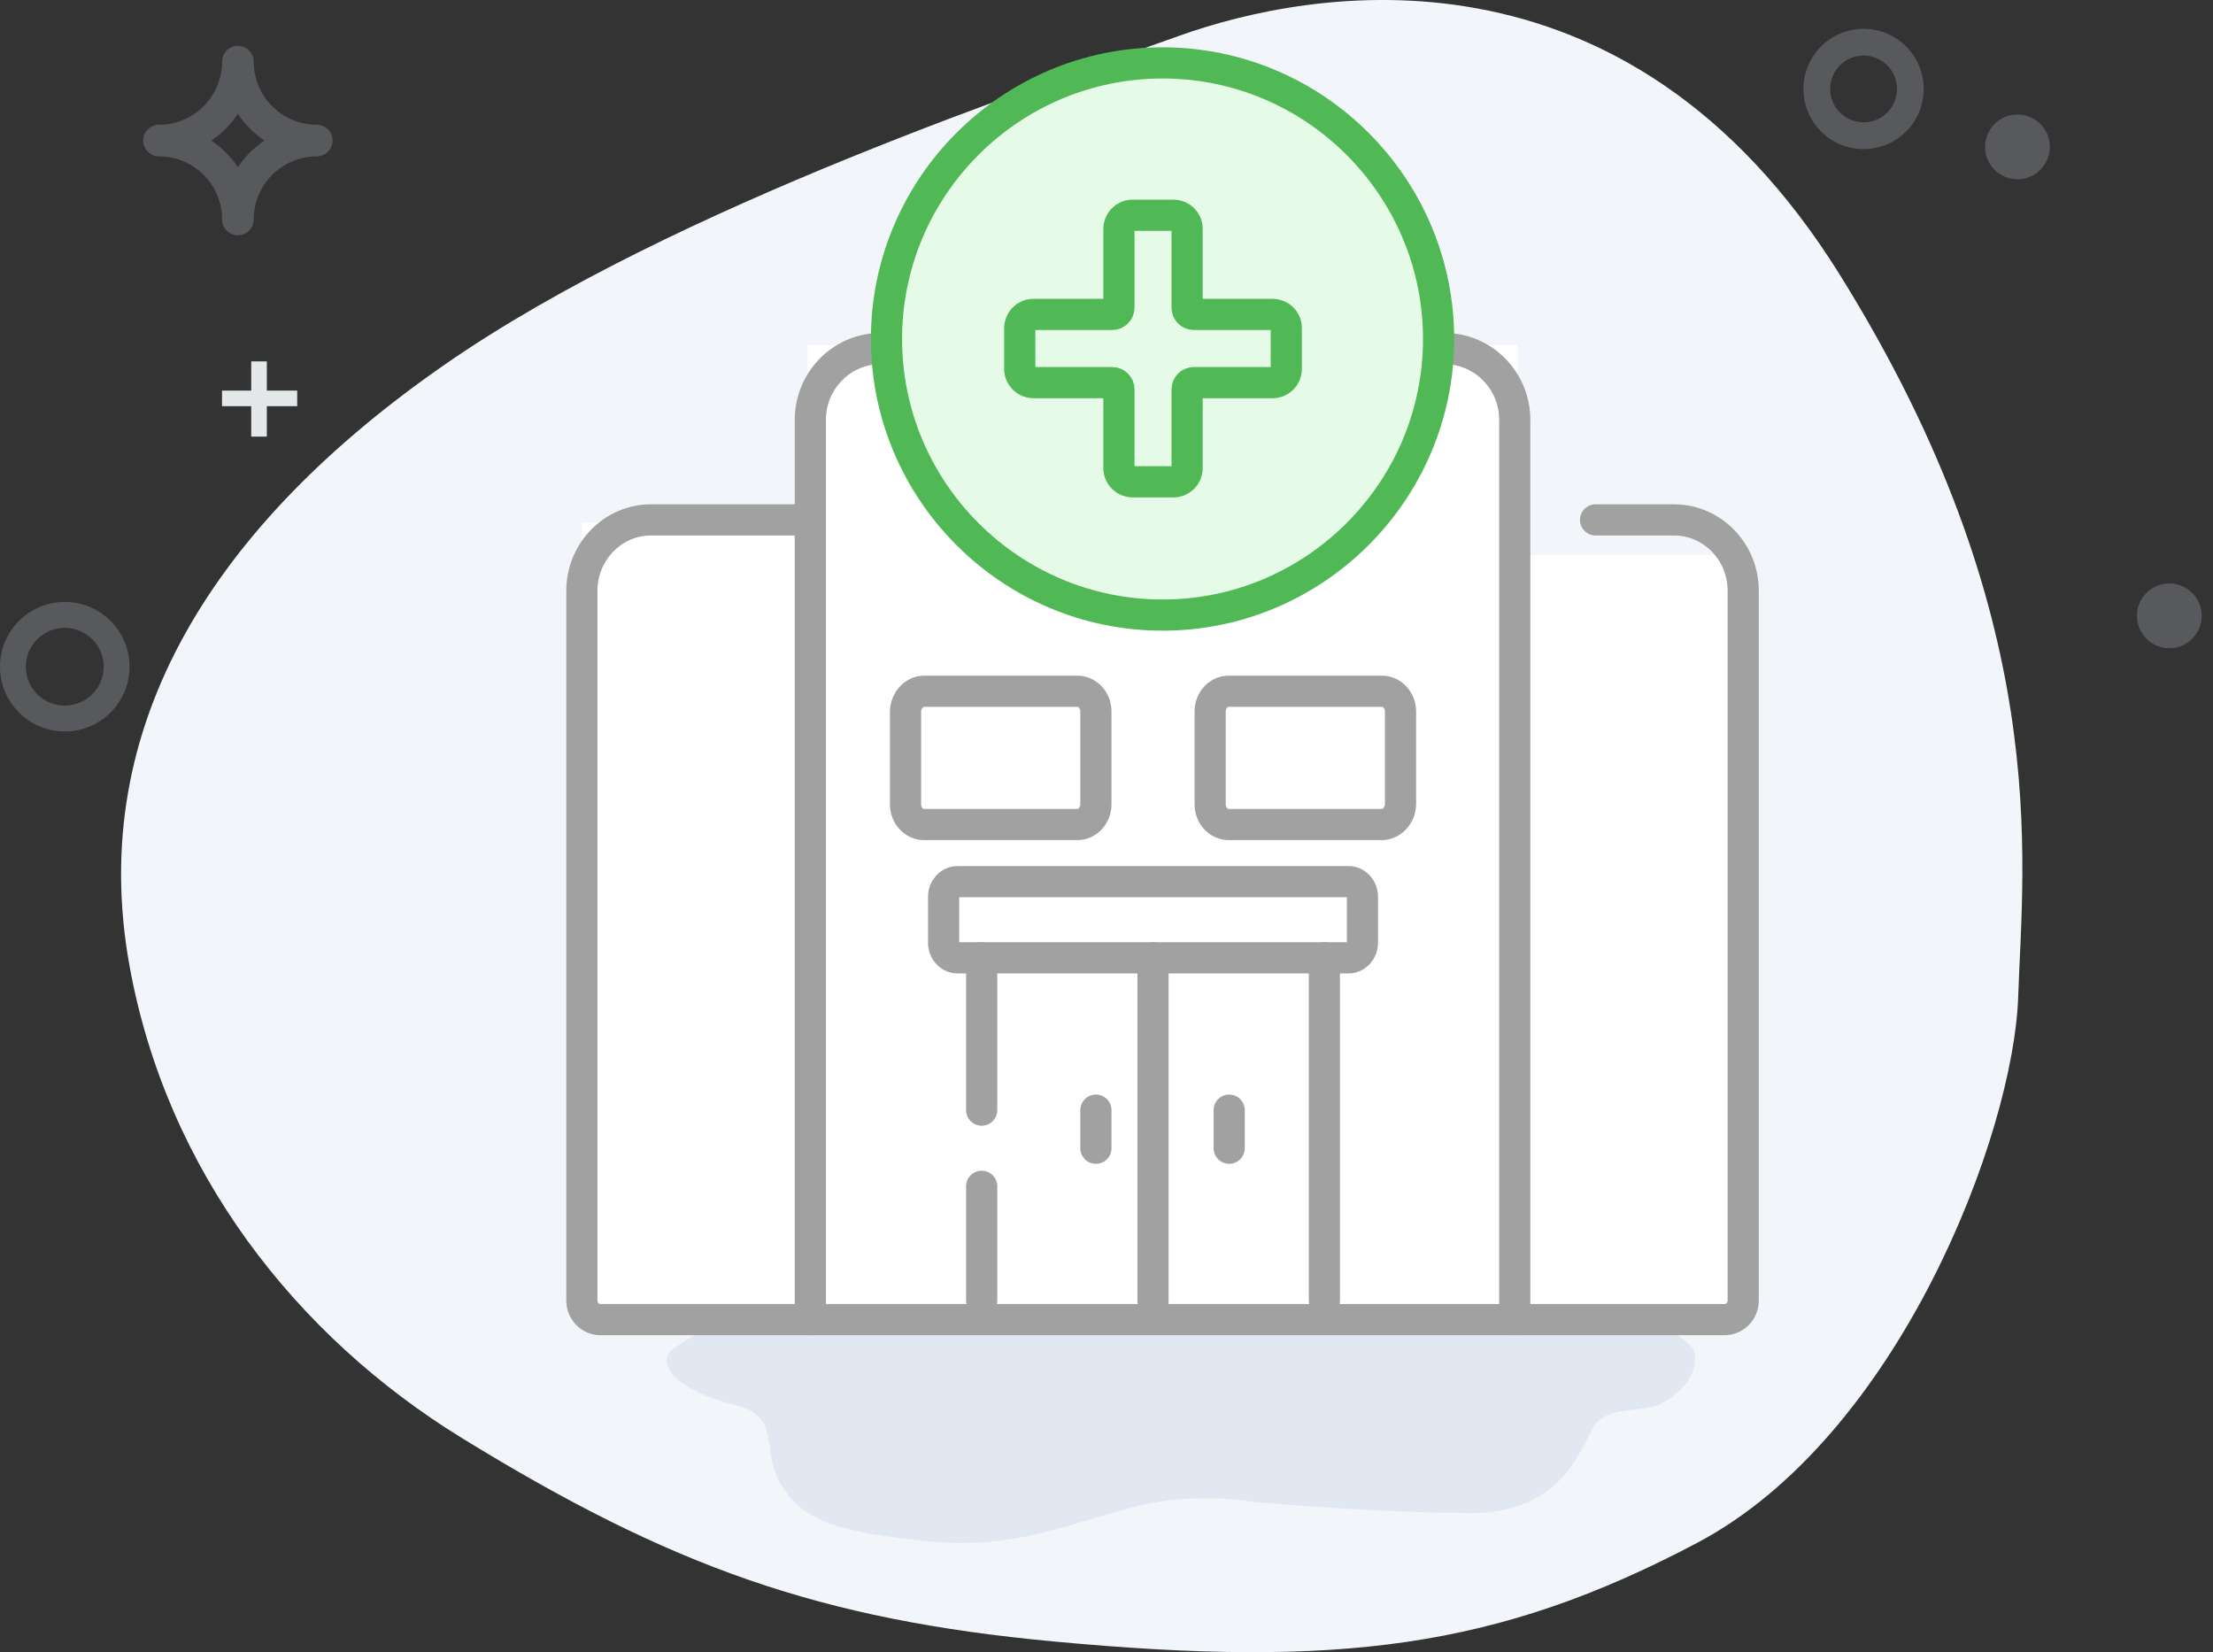 <?xml version="1.0" encoding="UTF-8"?>
<svg width="142px" height="106px" viewBox="0 0 142 106" version="1.1" xmlns="http://www.w3.org/2000/svg" xmlns:xlink="http://www.w3.org/1999/xlink">
    <rect x="0" y="0" width="142" height="106" fill="#333333" stroke="none"/>
    <title>Urgent-Care-Centers</title>
    <g id="Page-1" stroke="none" stroke-width="1" fill="none" fill-rule="evenodd">
        <g id="Lab-Automation-Software" transform="translate(-930, -6803)">
            <g id="Urgent-Care-Centers" transform="translate(930, 6803)">
                <path d="M129.501,63.937 C129.206,72.8 121.818,92.155 108.915,98.978 C96.012,105.802 85.831,107.006 67.662,105.318 C52.566,103.916 43.033,100.498 29.633,92.259 C19.025,85.737 10.69,75.169 8.303,61.924 C5.519,46.478 13.825,33.596 28.557,23.377 C43.29,13.158 67.17,5.352 75.628,2.311 C84.086,-0.73 104.302,-4.437 118.043,17.61 C131.783,39.658 129.797,55.073 129.501,63.937 Z" id="Path-9-Copy-3" fill="#F2F6FB" fill-rule="nonzero"></path>
                <path d="M53.653,83.004 C56.813,82.976 63.971,83.107 75.125,83.397 C90.25,83.559 98.675,83.644 100.401,83.651 C102.991,83.663 108.653,85.38 108.762,86.93 C108.872,88.48 107.575,89.548 106.51,90.092 C105.444,90.636 103.126,90.181 102.286,91.487 C101.445,92.792 100.379,97.136 94.204,97.078 C90.088,97.039 85.481,96.798 80.385,96.355 C77.595,95.936 74.894,96.084 72.283,96.799 C68.365,97.871 64.832,99.434 59.553,98.887 C54.274,98.341 51.582,97.744 50.135,95.274 C48.688,92.804 50.294,90.882 46.989,90.092 C43.684,89.301 41.887,87.522 43.202,86.537 C44.517,85.551 48.913,83.044 53.653,83.004 L53.653,83.004 Z" id="Path-10-Copy-3" fill="#E1E8F1" fill-rule="nonzero"></path>
                <path d="M20.331,8.005 C18.094,8.002 16.281,6.19 16.279,3.952 C16.279,3.393 15.825,2.939 15.266,2.939 C14.706,2.939 14.253,3.393 14.253,3.952 C14.25,6.19 12.437,8.002 10.2,8.005 C9.641,8.005 9.187,8.459 9.187,9.018 C9.187,9.577 9.641,10.031 10.2,10.031 C12.437,10.034 14.25,11.846 14.253,14.083 C14.253,14.642 14.706,15.096 15.266,15.096 C15.825,15.096 16.279,14.642 16.279,14.083 C16.281,11.846 18.094,10.034 20.331,10.031 C20.89,10.031 21.344,9.577 21.344,9.018 C21.344,8.459 20.89,8.005 20.331,8.005 L20.331,8.005 Z M15.266,10.727 C14.815,10.049 14.234,9.468 13.557,9.018 C14.234,8.567 14.815,7.986 15.266,7.309 C15.716,7.986 16.297,8.567 16.974,9.018 C16.297,9.468 15.716,10.049 15.266,10.727 L15.266,10.727 Z" id="Fill-4" fill="#ABB3BB" fill-rule="nonzero" opacity="0.3"></path>
                <circle id="Oval" fill="#ABB3BB" fill-rule="nonzero" opacity="0.3" cx="129.452" cy="9.423" r="2.078"></circle>
                <circle id="Oval" fill="#ABB3BB" fill-rule="nonzero" opacity="0.3" cx="139.196" cy="39.51" r="2.078"></circle>
                <path d="M119.58,9.565 C117.449,9.565 115.721,7.837 115.721,5.707 C115.721,3.576 117.449,1.848 119.58,1.848 C121.711,1.848 123.438,3.576 123.438,5.707 C123.438,7.837 121.711,9.565 119.58,9.565 L119.58,9.565 Z M119.58,3.563 C118.397,3.563 117.436,4.522 117.436,5.707 C117.436,6.891 118.397,7.85 119.58,7.85 C120.764,7.85 121.723,6.891 121.723,5.707 C121.723,4.522 120.764,3.563 119.58,3.563 L119.58,3.563 Z" id="Shape" fill="#ABB3BB" fill-rule="nonzero" opacity="0.3"></path>
                <line x1="16.621" y1="28.012" x2="16.621" y2="23.186" id="Line" stroke="#E5E8EA"></line>
                <line x1="16.659" y1="27.973" x2="16.659" y2="23.148" id="Line" stroke="#E5E8EA" transform="translate(16.659, 25.56) rotate(90) translate(-16.659, -25.56) "></line>
                <path d="M4.155,46.93 C1.861,46.93 0,45.07 0,42.775 C0,40.48 1.861,38.62 4.155,38.62 C6.45,38.62 8.311,40.48 8.311,42.775 C8.311,45.07 6.45,46.93 4.155,46.93 L4.155,46.93 Z M4.155,40.282 C2.775,40.282 1.657,41.398 1.657,42.775 C1.657,44.152 2.775,45.268 4.155,45.268 C5.535,45.268 6.654,44.152 6.654,42.775 C6.654,41.398 5.535,40.282 4.155,40.282 L4.155,40.282 Z" id="Shape" fill="#ABB3BB" fill-rule="nonzero" opacity="0.3"></path>
                <g id="Group-41" transform="translate(37.337, 4.036)">
                    <polygon id="Path-13" fill="#FFFFFF" fill-rule="nonzero" points="74.518 80.728 74.518 31.567 60.029 31.567 60.029 18.112 14.49 18.112 14.49 29.497 8.20185494e-16 29.497 0 80.728"></polygon>
                    <g id="Group-40" stroke-width="2">
                        <g id="Group">
                            <path d="M50.655,18.324 L55.335,18.324 C57.831,18.324 59.859,20.374 59.859,22.897 L59.859,80.626 L14.659,80.626 L14.659,22.897 C14.659,20.374 16.687,18.324 19.183,18.324 L23.941,18.324" id="Path" stroke="#A1A1A1" stroke-linecap="round" stroke-linejoin="round"></path>
                            <path d="M37.259,35.427 C27.498,35.427 19.546,27.475 19.546,17.713 C19.546,7.952 27.498,0 37.259,0 C47.02,0 54.972,7.952 54.972,17.713 C54.972,27.475 47.02,35.427 37.259,35.427 Z" id="Path" stroke="#50B956" fill="#E6FBE7" fill-rule="nonzero"></path>
                            <path d="M44.328,16.137 L39.271,16.137 C39.025,16.137 38.836,15.947 38.836,15.701 L38.836,10.644 C38.836,10.152 38.438,9.773 37.965,9.773 L35.332,9.773 C34.84,9.773 34.461,10.171 34.461,10.644 L34.461,15.701 C34.461,15.947 34.271,16.137 34.025,16.137 L28.968,16.137 C28.476,16.137 28.097,16.534 28.097,17.008 L28.097,19.64 C28.097,20.133 28.495,20.512 28.968,20.512 L34.025,20.512 C34.271,20.512 34.461,20.701 34.461,20.947 L34.461,26.004 C34.461,26.497 34.858,26.875 35.332,26.875 L37.965,26.875 C38.457,26.875 38.836,26.478 38.836,26.004 L38.836,20.947 C38.836,20.701 39.025,20.512 39.271,20.512 L44.328,20.512 C44.821,20.512 45.2,20.114 45.2,19.64 L45.2,17.008 C45.2,16.515 44.802,16.137 44.328,16.137 Z" id="Path" stroke="#50B956" fill="#E6FBE7" fill-rule="nonzero"></path>
                            <line x1="47.643" y1="57.416" x2="47.643" y2="79.405" id="Path" stroke="#A1A1A1" stroke-linecap="round" stroke-linejoin="round"></line>
                            <line x1="25.654" y1="67.188" x2="25.654" y2="57.416" id="Path" stroke="#A1A1A1" stroke-linecap="round" stroke-linejoin="round"></line>
                            <line x1="25.654" y1="79.405" x2="25.654" y2="72.075" id="Path" stroke="#A1A1A1" stroke-linecap="round" stroke-linejoin="round"></line>
                            <path d="M49.193,52.529 L24.103,52.529 C23.599,52.529 23.211,52.973 23.211,53.502 L23.211,56.443 C23.211,56.993 23.618,57.416 24.103,57.416 L49.193,57.416 C49.698,57.416 50.086,56.971 50.086,56.443 L50.086,53.502 C50.086,52.952 49.678,52.529 49.193,52.529 Z" id="Path" stroke="#A1A1A1" stroke-linecap="round" stroke-linejoin="round"></path>
                            <line x1="36.648" y1="57.416" x2="36.648" y2="79.405" id="Path" stroke="#A1A1A1" stroke-linecap="round" stroke-linejoin="round"></line>
                            <line x1="41.535" y1="67.188" x2="41.535" y2="69.632" id="Path" stroke="#A1A1A1" stroke-linecap="round" stroke-linejoin="round"></line>
                            <line x1="32.983" y1="67.188" x2="32.983" y2="69.632" id="Path" stroke="#A1A1A1" stroke-linecap="round" stroke-linejoin="round"></line>
                            <path d="M31.796,48.864 L21.954,48.864 C21.303,48.864 20.767,48.28 20.767,47.571 C20.767,47.571 20.767,47.571 20.767,47.571 L20.767,41.606 C20.786,40.897 21.323,40.313 21.974,40.313 L31.796,40.313 C32.447,40.313 32.983,40.897 32.983,41.606 L32.983,47.571 C32.983,48.28 32.447,48.864 31.796,48.864 Z" id="Path" stroke="#A1A1A1" stroke-linecap="round" stroke-linejoin="round"></path>
                            <path d="M41.485,40.313 L51.338,40.313 C51.991,40.313 52.529,40.897 52.529,41.606 C52.529,41.606 52.529,41.606 52.529,41.606 L52.529,47.571 C52.51,48.28 51.972,48.864 51.319,48.864 L41.504,48.864 C40.851,48.864 40.313,48.28 40.313,47.571 L40.313,41.606 C40.313,40.897 40.851,40.313 41.504,40.313 L41.485,40.313 Z" id="Path" stroke="#A1A1A1" stroke-linecap="round" stroke-linejoin="round"></path>
                            <path d="M65.045,29.319 L70.078,29.319 C72.528,29.319 74.518,31.357 74.518,33.865 L74.518,79.411 C74.518,80.077 73.982,80.626 73.332,80.626 L59.859,80.626" id="Path" stroke="#A1A1A1" stroke-linecap="round" stroke-linejoin="round"></path>
                            <path d="M14.659,29.319 L4.44,29.319 C1.99,29.319 0,31.357 0,33.865 L0,79.411 C0,80.077 0.536,80.626 1.187,80.626 L14.659,80.626" id="Path" stroke="#A1A1A1" stroke-linecap="round" stroke-linejoin="round"></path>
                        </g>
                    </g>
                </g>
            </g>
        </g>
    </g>
</svg>